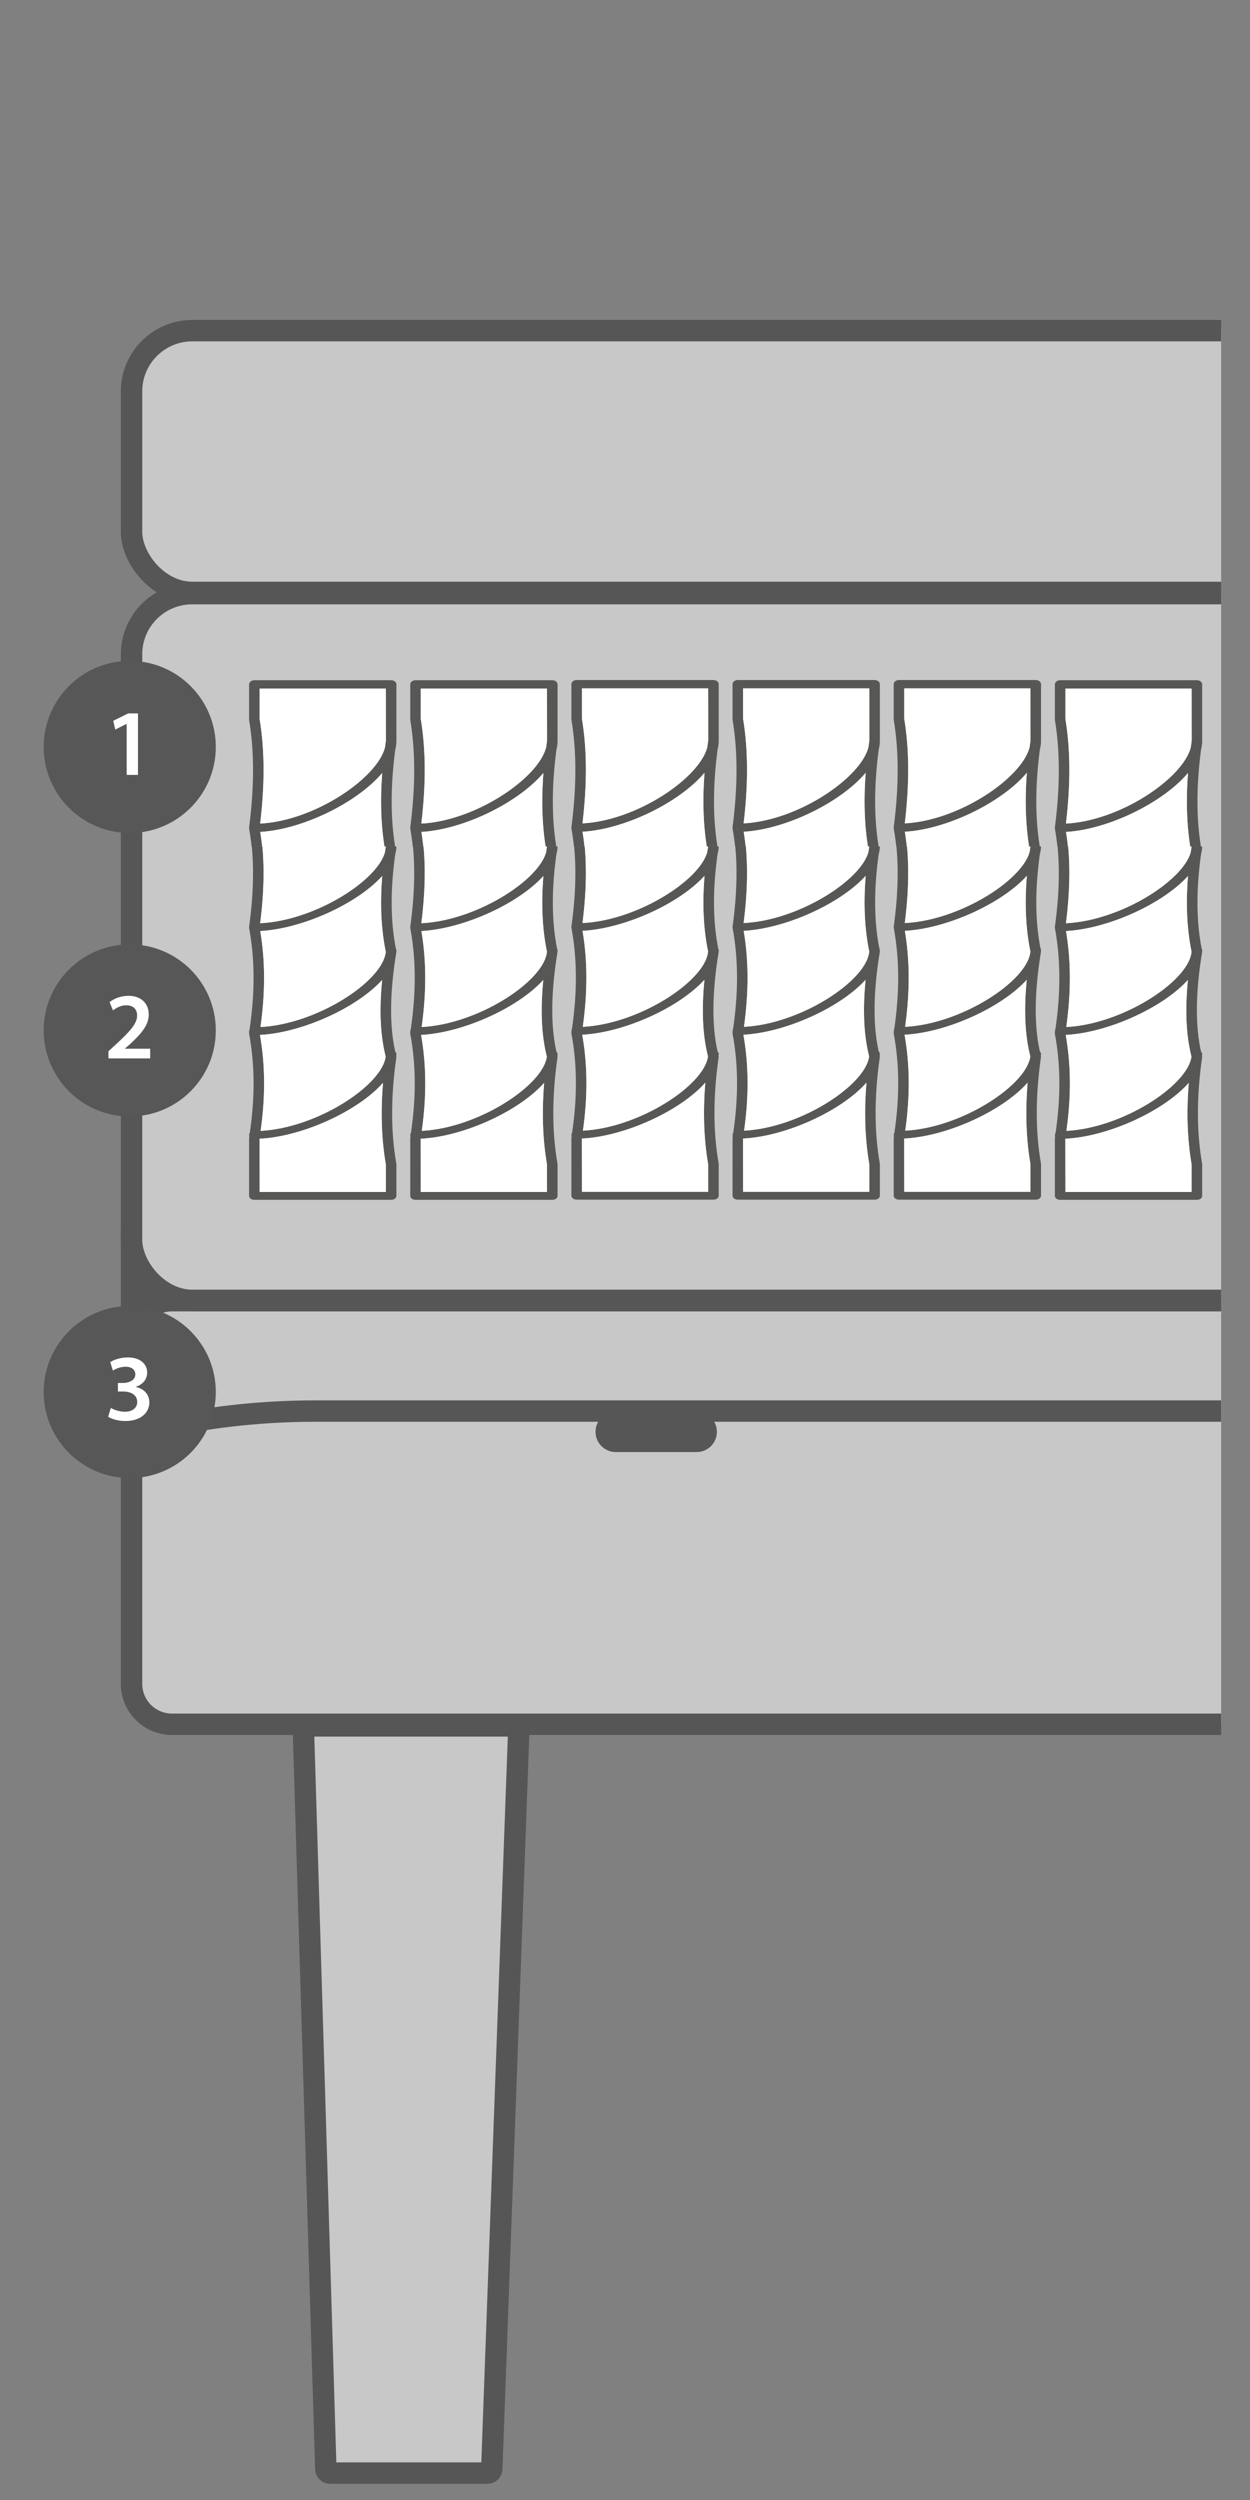 <?xml version="1.0" encoding="UTF-8"?> <svg xmlns="http://www.w3.org/2000/svg" xmlns:xlink="http://www.w3.org/1999/xlink" viewBox="0 0 700 1400"><rect x="0" y="0" width="700" height="1400" fill="#808080" stroke="none"/><defs><clipPath id="clippath"><rect x="67.67" y="-249.06" width="616.17" height="1640" fill="none"></rect></clipPath><clipPath id="clippath-1"><rect x="68.11" y="754.09" width="615.73" height="151.53" fill="none"></rect></clipPath><clipPath id="clippath-2"><rect x="67.67" y="-249.06" width="616.17" height="1640" fill="none"></rect></clipPath><clipPath id="clippath-3"><rect x="139.47" y="474.03" width="539.13" height="197.9" fill="none"></rect></clipPath><clipPath id="clippath-4"><rect x="139.47" y="380.8" width="539.13" height="93.23" fill="none"></rect></clipPath><clipPath id="clippath-5"><rect x="15.47" y="-174.38" width="668.34" height="1641.72" fill="none"></rect></clipPath><clipPath id="clippath-6"><rect x="15.47" y="-174.38" width="668.34" height="1641.72" fill="none"></rect></clipPath><clipPath id="clippath-7"><rect x="15.47" y="-250.38" width="668.34" height="1641.72" fill="none"></rect></clipPath></defs><g id="Layer_9"><rect x="67.68" y="688.89" width="29.04" height="78.16" fill="#565656"></rect><g clip-path="url(#clippath)"><path d="M96.32,728.39c-12.51,0-22.66,10.14-22.66,22.66v191.9c0,12.51,10.14,22.65,22.66,22.65h653.57c12.51,0,22.66-10.14,22.66-22.65v-191.9c0-12.51-10.14-22.66-22.66-22.66H96.32Z" fill="#c8c8c8"></path><path d="M96.32,728.39c-12.51,0-22.66,10.14-22.66,22.66v191.9c0,12.51,10.14,22.65,22.66,22.65h653.57c12.51,0,22.66-10.14,22.66-22.65v-191.9c0-12.51-10.14-22.66-22.66-22.66H96.32Z" fill="none" stroke="#565656" stroke-width="11.99"></path><rect x="73.67" y="185.18" width="657.88" height="146.58" rx="33.98" ry="33.98" fill="#c8c8c8"></rect><rect x="73.67" y="185.18" width="657.88" height="146.58" rx="33.98" ry="33.98" fill="none" stroke="#565656" stroke-width="11.99"></rect><rect x="73.66" y="332.43" width="695.34" height="395.78" rx="33.98" ry="33.98" fill="#c8c8c8"></rect><rect x="73.66" y="332.43" width="695.34" height="395.78" rx="33.98" ry="33.98" fill="none" stroke="#565656" stroke-width="11.99"></rect><path d="M172.11,966.51c-1.25,0-2.24,1.01-2.2,2.26l12.55,413.9c.04,1.25,1.09,2.26,2.33,2.26h88.25c1.25,0,2.3-1.01,2.35-2.26l15.12-413.9c.04-1.25-.94-2.26-2.18-2.26h-116.23Z" fill="#c8c8c8"></path><path d="M172.11,966.51c-1.25,0-2.24,1.01-2.2,2.26l12.55,413.9c.04,1.25,1.09,2.26,2.33,2.26h88.25c1.25,0,2.3-1.01,2.35-2.26l15.12-413.9c.04-1.25-.94-2.26-2.18-2.26h-116.23Z" fill="none" stroke="#565656" stroke-width="11.99"></path></g><g clip-path="url(#clippath-1)"><path d="M176.69,790.2c-225.2,0-407.77,182.56-407.77,407.76v222.45c0,225.2,182.56,407.77,407.77,407.77h587.15c225.2,0,407.76-182.56,407.76-407.77v-222.45c0-225.2-182.56-407.76-407.76-407.76H176.69Z" fill="none" stroke="#565656" stroke-width="11.99"></path></g><g clip-path="url(#clippath-2)"><path d="M344.82,790.51c-6.26,0-11.32,5.07-11.32,11.32s5.07,11.33,11.32,11.33h45.3c6.26,0,11.33-5.07,11.33-11.33s-5.07-11.32-11.33-11.32h-45.3Z" fill="#565656"></path></g><g clip-path="url(#clippath-3)"><path d="M221.98,473.98v-29.72c0-1.21-1.32-2.19-2.99-2.19h-76.55c-1.62,0-2.95.98-2.95,2.19v18.51c2.95,16.56,2.95,34.99,0,56.29v.53c3.25,17.48,3.33,36.15.27,56.96-.19.25-.27.56-.27.89,0,.11.08.22.08.33,0,.2-.04.36-.08.57-.03.16,0,.36,0,.53,3.25,17.43,3.33,35.61.38,55.67-.23.3-.38.64-.38,1.03,0,.19.08.4.15.59-.07.36-.11.73-.15,1.12v32.42c0,1.23,1.32,2.21,2.95,2.21h76.55c1.66,0,2.99-.98,2.99-2.21v-17.83c0-.11-.04-.19-.04-.27-3.12-17.68-3.12-37.69,0-59.43.04-.22.04-.42-.04-.64,0-.03,0-.08-.03-.11.03-.4.11-.79.11-1.18,0-.48-.27-.93-.64-1.29-3.21-14.21-3.1-32.45.37-54.3.08-.25.12-.51.12-.79.04-.22.07-.42.11-.65.04-.19.04-.39,0-.59,0-.16.04-.36.04-.53,0-.33-.11-.65-.3-.92-3.03-15.41-3.1-33.1-.34-52.82.41-1.48.64-2.94.64-4.4M216.06,667.52h-70.67l-.04-29.84c23.57-1.08,54.94-15.26,69.13-31.29-1.36,16.42-.83,31.72,1.58,45.64v15.49ZM216.02,532.85c0,.22-.04.45-.04.7-.04.11-.04.22-.07.33-2.54,16.11-38.55,39.61-70.03,41.26,2.71-19.47,2.67-37.14-.15-53.76,23.3-1.24,54.03-15.05,68.32-30.82-1.28,15.43-.64,29.61,1.96,42.28M213.99,548.79c-1.66,16.92-1.02,31.07,1.99,42.93-2.11,16.07-38.32,39.9-70.03,41.57,2.71-19.13,2.61-36.78-.38-53.73,23.27-1.19,54.08-15,68.42-30.77M215.57,477.29c-4.45,16.03-39.34,38.24-69.88,39.73,2.63-20.54,2.56-38.47-.3-54.69v-15.89h70.67l.04,27.26c-.19,1.21-.34,2.38-.53,3.59" fill="#575756"></path><path d="M216.06,652.03v15.49h-70.67l-.04-29.84c23.57-1.08,54.94-15.26,69.13-31.29-1.36,16.42-.83,31.72,1.58,45.64" fill="#fff"></path><path d="M215.98,591.72c-2.11,16.07-38.32,39.9-70.03,41.57,2.71-19.13,2.61-36.78-.38-53.73,23.27-1.19,54.08-15,68.42-30.77-1.66,16.92-1.02,31.07,1.99,42.93" fill="#fff"></path><path d="M216.02,532.85c0,.22-.04.45-.04.7-.04.11-.04.22-.07.33-2.54,16.11-38.55,39.61-70.03,41.26,2.71-19.47,2.67-37.14-.15-53.76,23.3-1.24,54.03-15.05,68.32-30.82-1.28,15.43-.64,29.61,1.96,42.28" fill="#fff"></path><path d="M216.1,473.7c-.19,1.21-.34,2.38-.53,3.59-4.45,16.03-39.34,38.24-69.88,39.73,2.63-20.54,2.56-38.47-.3-54.69v-15.89h70.67l.04,27.26Z" fill="#fff"></path><path d="M312.23,473.98v-29.72c0-1.21-1.32-2.19-2.99-2.19h-76.55c-1.62,0-2.95.98-2.95,2.19v18.51c2.95,16.56,2.95,34.99,0,56.29v.53c3.25,17.48,3.33,36.15.27,56.96-.19.25-.27.56-.27.89,0,.11.08.22.08.33,0,.2-.04.36-.08.57-.03.16,0,.36,0,.53,3.25,17.43,3.33,35.61.38,55.67-.23.3-.38.64-.38,1.03,0,.19.08.4.15.59-.07.36-.11.73-.15,1.12v32.42c0,1.23,1.32,2.21,2.95,2.21h76.55c1.66,0,2.99-.98,2.99-2.21v-17.83c0-.11-.04-.19-.04-.27-3.12-17.68-3.12-37.69,0-59.43.04-.22.04-.42-.04-.64,0-.03,0-.08-.03-.11.03-.4.11-.79.11-1.18,0-.48-.27-.93-.64-1.29-3.21-14.21-3.1-32.45.37-54.3.08-.25.12-.51.12-.79.04-.22.07-.42.11-.65.04-.19.04-.39,0-.59,0-.16.04-.36.04-.53,0-.33-.11-.65-.3-.92-3.03-15.41-3.1-33.1-.34-52.82.41-1.48.64-2.94.64-4.4M306.31,667.52h-70.67l-.04-29.84c23.57-1.08,54.94-15.26,69.13-31.29-1.36,16.42-.83,31.72,1.58,45.64v15.49ZM306.27,532.85c0,.22-.04.45-.04.7-.04.11-.04.22-.07.33-2.54,16.11-38.55,39.61-70.03,41.26,2.71-19.47,2.67-37.14-.15-53.76,23.3-1.24,54.03-15.05,68.32-30.82-1.28,15.43-.64,29.61,1.96,42.28M304.23,548.79c-1.66,16.92-1.02,31.07,1.99,42.93-2.11,16.07-38.32,39.9-70.03,41.57,2.71-19.13,2.61-36.78-.38-53.73,23.27-1.19,54.08-15,68.42-30.77M305.82,477.29c-4.45,16.03-39.34,38.24-69.88,39.73,2.63-20.54,2.56-38.47-.3-54.69v-15.89h70.67l.04,27.26c-.19,1.21-.34,2.38-.53,3.59" fill="#575756"></path><path d="M306.31,652.03v15.49h-70.67l-.04-29.84c23.57-1.08,54.94-15.26,69.13-31.29-1.36,16.42-.83,31.72,1.58,45.64" fill="#fff"></path><path d="M306.23,591.72c-2.11,16.07-38.32,39.9-70.03,41.57,2.71-19.13,2.61-36.78-.38-53.73,23.27-1.19,54.08-15,68.42-30.77-1.66,16.92-1.02,31.07,1.99,42.93" fill="#fff"></path><path d="M306.27,532.85c0,.22-.04.45-.04.7-.04.11-.04.22-.07.33-2.54,16.11-38.55,39.61-70.03,41.26,2.71-19.47,2.67-37.14-.15-53.76,23.3-1.24,54.03-15.05,68.32-30.82-1.28,15.43-.64,29.61,1.96,42.28" fill="#fff"></path><path d="M306.35,473.7c-.19,1.21-.34,2.38-.53,3.59-4.45,16.03-39.34,38.24-69.88,39.73,2.63-20.54,2.56-38.47-.3-54.69v-15.89h70.67l.04,27.26Z" fill="#fff"></path><path d="M402.48,473.88v-29.72c0-1.21-1.32-2.19-2.99-2.19h-76.55c-1.62,0-2.95.98-2.95,2.19v18.51c2.95,16.56,2.95,34.99,0,56.29v.53c3.25,17.48,3.33,36.15.27,56.96-.19.25-.27.56-.27.89,0,.11.08.22.08.33,0,.2-.04.36-.08.57-.03.16,0,.36,0,.53,3.25,17.43,3.33,35.61.38,55.67-.23.3-.38.64-.38,1.03,0,.19.08.4.15.59-.07.36-.11.73-.15,1.12v32.42c0,1.23,1.32,2.21,2.95,2.21h76.55c1.66,0,2.99-.98,2.99-2.21v-17.83c0-.11-.04-.19-.04-.27-3.12-17.68-3.12-37.69,0-59.43.04-.22.04-.42-.04-.64,0-.03,0-.08-.03-.11.03-.4.11-.79.11-1.18,0-.48-.27-.93-.64-1.29-3.21-14.21-3.1-32.45.37-54.3.08-.25.12-.51.12-.79.04-.22.07-.42.11-.65.04-.19.04-.39,0-.59,0-.16.04-.36.04-.53,0-.33-.11-.65-.3-.92-3.03-15.41-3.1-33.1-.34-52.82.41-1.48.64-2.94.64-4.4M396.56,667.42h-70.67l-.04-29.84c23.57-1.08,54.94-15.26,69.13-31.29-1.36,16.42-.83,31.72,1.58,45.64v15.49ZM396.51,532.74c0,.22-.04.45-.04.7-.04.11-.04.22-.07.33-2.54,16.11-38.55,39.61-70.03,41.26,2.71-19.47,2.67-37.14-.15-53.76,23.3-1.24,54.03-15.05,68.32-30.82-1.28,15.43-.64,29.61,1.96,42.28M394.48,548.68c-1.66,16.92-1.02,31.07,1.99,42.93-2.11,16.07-38.32,39.9-70.03,41.57,2.71-19.13,2.61-36.78-.38-53.73,23.27-1.19,54.08-15,68.42-30.77M396.06,477.18c-4.45,16.03-39.34,38.24-69.88,39.73,2.63-20.54,2.56-38.47-.3-54.69v-15.89h70.67l.04,27.26c-.19,1.21-.34,2.38-.53,3.59" fill="#575756"></path><path d="M396.56,651.92v15.49h-70.67l-.04-29.84c23.57-1.08,54.94-15.26,69.13-31.29-1.36,16.42-.83,31.72,1.58,45.64" fill="#fff"></path><path d="M396.47,591.61c-2.11,16.07-38.32,39.9-70.03,41.57,2.71-19.13,2.61-36.78-.38-53.73,23.27-1.19,54.08-15,68.42-30.77-1.66,16.92-1.02,31.07,1.99,42.93" fill="#fff"></path><path d="M396.51,532.74c0,.22-.04.45-.04.7-.04.11-.04.22-.07.33-2.54,16.11-38.55,39.61-70.03,41.26,2.71-19.47,2.67-37.14-.15-53.76,23.3-1.24,54.03-15.05,68.32-30.82-1.28,15.43-.64,29.61,1.96,42.28" fill="#fff"></path><path d="M396.6,473.59c-.19,1.21-.34,2.38-.53,3.59-4.45,16.03-39.34,38.24-69.88,39.73,2.63-20.54,2.56-38.47-.3-54.69v-15.89h70.67l.04,27.26Z" fill="#fff"></path><path d="M492.72,473.88v-29.72c0-1.21-1.32-2.19-2.99-2.19h-76.55c-1.62,0-2.95.98-2.95,2.19v18.51c2.95,16.56,2.95,34.99,0,56.29v.53c3.25,17.48,3.33,36.15.27,56.96-.19.25-.27.56-.27.89,0,.11.08.22.08.33,0,.2-.04.36-.08.57-.03.16,0,.36,0,.53,3.25,17.43,3.33,35.61.38,55.67-.23.3-.38.64-.38,1.03,0,.19.08.4.15.59-.07.36-.11.73-.15,1.12v32.42c0,1.23,1.32,2.21,2.95,2.21h76.55c1.66,0,2.99-.98,2.99-2.21v-17.83c0-.11-.04-.19-.04-.27-3.12-17.68-3.12-37.69,0-59.43.04-.22.04-.42-.04-.64,0-.03,0-.08-.03-.11.03-.4.11-.79.11-1.18,0-.48-.27-.93-.64-1.29-3.21-14.21-3.1-32.45.37-54.3.08-.25.12-.51.12-.79.04-.22.07-.42.11-.65.04-.19.04-.39,0-.59,0-.16.04-.36.04-.53,0-.33-.11-.65-.3-.92-3.03-15.41-3.1-33.1-.34-52.82.41-1.48.64-2.94.64-4.4M486.8,667.42h-70.67l-.04-29.84c23.57-1.08,54.94-15.26,69.13-31.29-1.36,16.42-.83,31.72,1.58,45.64v15.49ZM486.76,532.74c0,.22-.04.45-.04.7-.04.11-.04.22-.07.33-2.54,16.11-38.55,39.61-70.03,41.26,2.71-19.47,2.67-37.14-.15-53.76,23.3-1.24,54.03-15.05,68.32-30.82-1.28,15.43-.64,29.61,1.96,42.28M484.73,548.68c-1.66,16.92-1.02,31.07,1.99,42.93-2.11,16.07-38.32,39.9-70.03,41.57,2.71-19.13,2.61-36.78-.38-53.73,23.27-1.19,54.08-15,68.42-30.77M486.31,477.18c-4.45,16.03-39.34,38.24-69.88,39.73,2.63-20.54,2.56-38.47-.3-54.69v-15.89h70.67l.04,27.26c-.19,1.21-.34,2.38-.53,3.59" fill="#575756"></path><path d="M486.8,651.92v15.49h-70.67l-.04-29.84c23.57-1.08,54.94-15.26,69.13-31.29-1.36,16.42-.83,31.72,1.58,45.64" fill="#fff"></path><path d="M486.72,591.61c-2.11,16.07-38.32,39.9-70.03,41.57,2.71-19.13,2.61-36.78-.38-53.73,23.27-1.19,54.08-15,68.42-30.77-1.66,16.92-1.02,31.07,1.99,42.93" fill="#fff"></path><path d="M486.76,532.74c0,.22-.04.45-.04.7-.04.11-.04.22-.07.33-2.54,16.11-38.55,39.61-70.03,41.26,2.71-19.47,2.67-37.14-.15-53.76,23.3-1.24,54.03-15.05,68.32-30.82-1.28,15.43-.64,29.61,1.96,42.28" fill="#fff"></path><path d="M486.84,473.59c-.19,1.21-.34,2.38-.53,3.59-4.45,16.03-39.34,38.24-69.88,39.73,2.63-20.54,2.56-38.47-.3-54.69v-15.89h70.67l.04,27.26Z" fill="#fff"></path><path d="M582.97,473.88v-29.72c0-1.21-1.32-2.19-2.99-2.19h-76.55c-1.62,0-2.95.98-2.95,2.19v18.51c2.95,16.56,2.95,34.99,0,56.29v.53c3.25,17.48,3.33,36.15.27,56.96-.19.25-.27.56-.27.89,0,.11.08.22.08.33,0,.2-.04.36-.08.57-.03.16,0,.36,0,.53,3.25,17.43,3.33,35.61.38,55.67-.23.3-.38.64-.38,1.03,0,.19.08.4.15.59-.07.36-.11.73-.15,1.12v32.42c0,1.23,1.32,2.21,2.95,2.21h76.55c1.66,0,2.99-.98,2.99-2.21v-17.83c0-.11-.04-.19-.04-.27-3.12-17.68-3.12-37.69,0-59.43.04-.22.04-.42-.04-.64,0-.03,0-.08-.03-.11.03-.4.11-.79.11-1.18,0-.48-.27-.93-.64-1.29-3.21-14.21-3.1-32.45.37-54.3.08-.25.12-.51.12-.79.04-.22.07-.42.11-.65.04-.19.04-.39,0-.59,0-.16.04-.36.04-.53,0-.33-.11-.65-.3-.92-3.03-15.41-3.1-33.1-.34-52.82.41-1.48.64-2.94.64-4.4M577.05,667.42h-70.67l-.04-29.84c23.57-1.08,54.94-15.26,69.13-31.29-1.36,16.42-.83,31.72,1.58,45.64v15.49ZM577.01,532.74c0,.22-.04.45-.04.7-.04.11-.04.22-.07.33-2.54,16.11-38.55,39.61-70.03,41.26,2.71-19.47,2.67-37.14-.15-53.76,23.3-1.24,54.03-15.05,68.32-30.82-1.28,15.43-.64,29.61,1.96,42.28M574.98,548.68c-1.66,16.92-1.02,31.07,1.99,42.93-2.11,16.07-38.32,39.9-70.03,41.57,2.71-19.13,2.61-36.78-.38-53.73,23.27-1.19,54.08-15,68.42-30.77M576.56,477.18c-4.45,16.03-39.34,38.24-69.88,39.73,2.63-20.54,2.56-38.47-.3-54.69v-15.89h70.67l.04,27.26c-.19,1.21-.34,2.38-.53,3.59" fill="#575756"></path><path d="M577.05,651.92v15.49h-70.67l-.04-29.84c23.57-1.08,54.94-15.26,69.13-31.29-1.36,16.42-.83,31.72,1.58,45.64" fill="#fff"></path><path d="M576.97,591.61c-2.11,16.07-38.32,39.9-70.03,41.57,2.71-19.13,2.61-36.78-.38-53.73,23.27-1.19,54.08-15,68.42-30.77-1.66,16.92-1.02,31.07,1.99,42.93" fill="#fff"></path><path d="M577.01,532.74c0,.22-.04.45-.04.7-.04.11-.04.22-.07.33-2.54,16.11-38.55,39.61-70.03,41.26,2.71-19.47,2.67-37.14-.15-53.76,23.3-1.24,54.03-15.05,68.32-30.82-1.28,15.43-.64,29.61,1.96,42.28" fill="#fff"></path><path d="M577.09,473.59c-.19,1.21-.34,2.38-.53,3.59-4.45,16.03-39.34,38.24-69.88,39.73,2.63-20.54,2.56-38.47-.3-54.69v-15.89h70.67l.04,27.26Z" fill="#fff"></path><path d="M673.22,473.98v-29.72c0-1.21-1.32-2.19-2.99-2.19h-76.55c-1.62,0-2.95.98-2.95,2.19v18.51c2.95,16.56,2.95,34.99,0,56.29v.53c3.25,17.48,3.33,36.15.27,56.96-.19.25-.27.56-.27.89,0,.11.08.22.08.33,0,.2-.04.36-.08.57-.03.16,0,.36,0,.53,3.25,17.43,3.33,35.61.38,55.67-.23.3-.38.64-.38,1.03,0,.19.08.4.15.59-.07.36-.11.73-.15,1.12v32.42c0,1.23,1.32,2.21,2.95,2.21h76.55c1.66,0,2.99-.98,2.99-2.21v-17.83c0-.11-.04-.19-.04-.27-3.12-17.68-3.12-37.69,0-59.43.04-.22.04-.42-.04-.64,0-.03,0-.08-.03-.11.03-.4.11-.79.11-1.18,0-.48-.27-.93-.64-1.29-3.21-14.21-3.1-32.45.37-54.3.08-.25.12-.51.12-.79.04-.22.07-.42.11-.65.04-.19.04-.39,0-.59,0-.16.04-.36.04-.53,0-.33-.11-.65-.3-.92-3.03-15.41-3.1-33.1-.34-52.82.41-1.48.64-2.94.64-4.4M667.3,667.52h-70.67l-.04-29.84c23.57-1.08,54.94-15.26,69.13-31.29-1.36,16.42-.83,31.72,1.58,45.64v15.49ZM667.26,532.85c0,.22-.04.45-.04.7-.04.11-.04.22-.07.33-2.54,16.11-38.55,39.61-70.03,41.26,2.71-19.47,2.67-37.14-.15-53.76,23.3-1.24,54.03-15.05,68.32-30.82-1.28,15.43-.64,29.61,1.96,42.28M665.22,548.79c-1.66,16.92-1.02,31.07,1.99,42.93-2.11,16.07-38.32,39.9-70.03,41.57,2.71-19.13,2.61-36.78-.38-53.73,23.27-1.19,54.08-15,68.42-30.77M666.81,477.29c-4.45,16.03-39.34,38.24-69.88,39.73,2.63-20.54,2.56-38.47-.3-54.69v-15.89h70.67l.04,27.26c-.19,1.21-.34,2.38-.53,3.59" fill="#575756"></path><path d="M667.3,652.03v15.49h-70.67l-.04-29.84c23.57-1.08,54.94-15.26,69.13-31.29-1.36,16.42-.83,31.72,1.58,45.64" fill="#fff"></path><path d="M667.22,591.72c-2.11,16.07-38.32,39.9-70.03,41.57,2.71-19.13,2.61-36.78-.38-53.73,23.27-1.19,54.08-15,68.42-30.77-1.66,16.92-1.02,31.07,1.99,42.93" fill="#fff"></path><path d="M667.26,532.85c0,.22-.04.45-.04.7-.04.11-.04.22-.07.33-2.54,16.11-38.55,39.61-70.03,41.26,2.71-19.47,2.67-37.14-.15-53.76,23.3-1.24,54.03-15.05,68.32-30.82-1.28,15.43-.64,29.61,1.96,42.28" fill="#fff"></path><path d="M667.34,473.7c-.19,1.21-.34,2.38-.53,3.59-4.45,16.03-39.34,38.24-69.88,39.73,2.63-20.54,2.56-38.47-.3-54.69v-15.89h70.67l.04,27.26Z" fill="#fff"></path><path d="M763.46,473.88v-29.72c0-1.21-1.32-2.19-2.99-2.19h-76.55c-1.62,0-2.95.98-2.95,2.19v18.51c2.95,16.56,2.95,34.99,0,56.29v.53c3.25,17.48,3.33,36.15.27,56.96-.19.25-.27.56-.27.89,0,.11.08.22.08.33,0,.2-.04.36-.08.57-.03.16,0,.36,0,.53,3.25,17.43,3.33,35.61.38,55.67-.23.3-.38.64-.38,1.03,0,.19.08.4.15.59-.07.36-.11.73-.15,1.12v32.42c0,1.23,1.32,2.21,2.95,2.21h76.55c1.66,0,2.99-.98,2.99-2.21v-17.83c0-.11-.04-.19-.04-.27-3.12-17.68-3.12-37.69,0-59.43.04-.22.04-.42-.04-.64,0-.03,0-.08-.03-.11.03-.4.11-.79.11-1.18,0-.48-.27-.93-.64-1.29-3.2-14.21-3.1-32.45.37-54.3.08-.25.12-.51.12-.79.04-.22.07-.42.11-.65.04-.19.04-.39,0-.59,0-.16.04-.36.04-.53,0-.33-.11-.65-.3-.92-3.03-15.41-3.1-33.1-.34-52.82.41-1.48.64-2.94.64-4.4M757.54,667.42h-70.67l-.04-29.84c23.57-1.08,54.94-15.26,69.13-31.29-1.36,16.42-.83,31.72,1.58,45.64v15.49ZM757.5,532.74c0,.22-.04.45-.04.7-.04.11-.04.22-.07.33-2.54,16.11-38.55,39.61-70.03,41.26,2.71-19.47,2.67-37.14-.15-53.76,23.3-1.24,54.03-15.05,68.32-30.82-1.28,15.43-.64,29.61,1.96,42.28M755.47,548.68c-1.67,16.92-1.02,31.07,1.99,42.93-2.12,16.07-38.32,39.9-70.03,41.57,2.71-19.13,2.61-36.78-.38-53.73,23.27-1.19,54.08-15,68.42-30.77M757.05,477.18c-4.45,16.03-39.34,38.24-69.88,39.73,2.63-20.54,2.56-38.47-.3-54.69v-15.89h70.67l.04,27.26c-.19,1.21-.34,2.38-.53,3.59" fill="#575756"></path><path d="M757.55,651.92v15.49h-70.67l-.04-29.84c23.57-1.08,54.94-15.26,69.13-31.29-1.36,16.42-.83,31.72,1.58,45.64" fill="#fff"></path><path d="M757.46,591.61c-2.12,16.07-38.32,39.9-70.03,41.57,2.71-19.13,2.61-36.78-.38-53.73,23.27-1.19,54.08-15,68.42-30.77-1.67,16.92-1.02,31.07,1.99,42.93" fill="#fff"></path><path d="M757.5,532.74c0,.22-.04.45-.04.7-.04.11-.04.22-.07.33-2.54,16.11-38.55,39.61-70.03,41.26,2.71-19.47,2.67-37.14-.15-53.76,23.3-1.24,54.03-15.05,68.32-30.82-1.28,15.43-.64,29.61,1.96,42.28" fill="#fff"></path><path d="M757.59,473.59c-.19,1.21-.34,2.38-.53,3.59-4.45,16.03-39.34,38.24-69.88,39.73,2.63-20.54,2.56-38.47-.3-54.69v-15.89h70.67l.04,27.26Z" fill="#fff"></path></g><g clip-path="url(#clippath-4)"><path d="M221.98,415.1v-31.84c0-1.29-1.32-2.34-2.99-2.34h-76.55c-1.62,0-2.95,1.05-2.95,2.34v19.83c2.95,17.74,2.95,37.49,0,60.3v.56c3.25,18.73,3.33,38.72.27,61.02-.19.27-.27.6-.27.96,0,.12.08.24.08.36,0,.22-.04.39-.08.61-.03.17,0,.39,0,.56,3.25,18.67,3.33,38.15.38,59.64-.23.33-.38.68-.38,1.11,0,.21.08.42.15.63-.07.39-.11.78-.15,1.2v34.73c0,1.31,1.32,2.37,2.95,2.37h76.55c1.66,0,2.99-1.05,2.99-2.37v-19.1c0-.12-.04-.21-.04-.29-3.12-18.94-3.12-40.37,0-63.67.04-.24.04-.45-.04-.68,0-.03,0-.09-.03-.12.03-.42.11-.85.11-1.26,0-.51-.27-1-.64-1.38-3.21-15.22-3.1-34.76.37-58.17.08-.27.12-.54.12-.85.04-.24.07-.45.11-.69.04-.21.04-.41,0-.63,0-.17.04-.39.04-.56,0-.36-.11-.69-.3-.99-3.03-16.51-3.1-35.46-.34-56.58.41-1.58.64-3.15.64-4.71M216.06,622.44h-70.67l-.04-31.97c23.57-1.16,54.94-16.35,69.13-33.52-1.36,17.59-.83,33.98,1.58,48.89v16.6ZM216.02,478.16c0,.24-.04.48-.04.75-.04.12-.04.24-.07.36-2.54,17.26-38.55,42.44-70.03,44.2,2.71-20.85,2.67-39.79-.15-57.59,23.3-1.32,54.03-16.12,68.32-33.01-1.28,16.53-.64,31.72,1.96,45.29M213.99,495.24c-1.66,18.13-1.02,33.28,1.99,45.99-2.11,17.22-38.32,42.74-70.03,44.53,2.71-20.49,2.61-39.41-.38-57.56,23.27-1.27,54.08-16.07,68.42-32.96M215.57,418.64c-4.45,17.17-39.34,40.97-69.88,42.57,2.63-22,2.56-41.21-.3-58.59v-17.02h70.67l.04,29.2c-.19,1.29-.34,2.55-.53,3.84" fill="#575756"></path><path d="M216.06,605.84v16.6h-70.67l-.04-31.97c23.57-1.16,54.94-16.35,69.13-33.52-1.36,17.59-.83,33.98,1.58,48.89" fill="#fff"></path><path d="M215.98,541.22c-2.11,17.22-38.32,42.74-70.03,44.53,2.71-20.5,2.61-39.41-.38-57.56,23.27-1.27,54.08-16.07,68.42-32.96-1.66,18.13-1.02,33.28,1.99,45.99" fill="#fff"></path><path d="M216.02,478.16c0,.24-.04.48-.04.75-.04.12-.04.24-.07.36-2.54,17.26-38.55,42.44-70.03,44.2,2.71-20.85,2.67-39.79-.15-57.59,23.3-1.32,54.03-16.12,68.32-33.01-1.28,16.53-.64,31.72,1.96,45.29" fill="#fff"></path><path d="M216.1,414.8c-.19,1.29-.34,2.55-.53,3.84-4.45,17.17-39.34,40.97-69.88,42.57,2.63-22,2.56-41.21-.3-58.59v-17.02h70.67l.04,29.2Z" fill="#fff"></path><path d="M312.23,415.1v-31.84c0-1.29-1.32-2.34-2.99-2.34h-76.55c-1.62,0-2.95,1.05-2.95,2.34v19.83c2.95,17.74,2.95,37.49,0,60.3v.56c3.25,18.73,3.33,38.72.27,61.02-.19.27-.27.6-.27.96,0,.12.08.24.08.36,0,.22-.04.39-.08.61-.03.17,0,.39,0,.56,3.25,18.67,3.33,38.15.38,59.64-.23.33-.38.68-.38,1.11,0,.21.08.42.15.63-.07.39-.11.78-.15,1.2v34.73c0,1.31,1.32,2.37,2.95,2.37h76.55c1.66,0,2.99-1.05,2.99-2.37v-19.1c0-.12-.04-.21-.04-.29-3.12-18.94-3.12-40.37,0-63.67.04-.24.04-.45-.04-.68,0-.03,0-.09-.03-.12.03-.42.11-.85.11-1.26,0-.51-.27-1-.64-1.38-3.21-15.22-3.1-34.76.37-58.17.08-.27.12-.54.12-.85.04-.24.07-.45.11-.69.04-.21.04-.41,0-.63,0-.17.04-.39.04-.56,0-.36-.11-.69-.3-.99-3.03-16.51-3.1-35.46-.34-56.58.41-1.58.64-3.15.64-4.71M306.31,622.44h-70.67l-.04-31.97c23.57-1.16,54.94-16.35,69.13-33.52-1.36,17.59-.83,33.98,1.58,48.89v16.6ZM306.27,478.16c0,.24-.04.48-.04.75-.04.12-.04.24-.07.36-2.54,17.26-38.55,42.44-70.03,44.2,2.71-20.85,2.67-39.79-.15-57.59,23.3-1.32,54.03-16.12,68.32-33.01-1.28,16.53-.64,31.72,1.96,45.29M304.23,495.24c-1.66,18.13-1.02,33.28,1.99,45.99-2.11,17.22-38.32,42.74-70.03,44.53,2.71-20.49,2.61-39.41-.38-57.56,23.27-1.27,54.08-16.07,68.42-32.96M305.82,418.64c-4.45,17.17-39.34,40.97-69.88,42.57,2.63-22,2.56-41.21-.3-58.59v-17.02h70.67l.04,29.2c-.19,1.29-.34,2.55-.53,3.84" fill="#575756"></path><path d="M306.31,605.84v16.6h-70.67l-.04-31.97c23.57-1.16,54.94-16.35,69.13-33.52-1.36,17.59-.83,33.98,1.58,48.89" fill="#fff"></path><path d="M306.23,541.22c-2.11,17.22-38.32,42.74-70.03,44.53,2.71-20.5,2.61-39.41-.38-57.56,23.27-1.27,54.08-16.07,68.42-32.96-1.66,18.13-1.02,33.28,1.99,45.99" fill="#fff"></path><path d="M306.27,478.16c0,.24-.04.48-.04.75-.04.12-.04.24-.07.36-2.54,17.26-38.55,42.44-70.03,44.2,2.71-20.85,2.67-39.79-.15-57.59,23.3-1.32,54.03-16.12,68.32-33.01-1.28,16.53-.64,31.72,1.96,45.29" fill="#fff"></path><path d="M306.35,414.8c-.19,1.29-.34,2.55-.53,3.84-4.45,17.17-39.34,40.97-69.88,42.57,2.63-22,2.56-41.21-.3-58.59v-17.02h70.67l.04,29.2Z" fill="#fff"></path><path d="M402.48,414.99v-31.84c0-1.29-1.32-2.34-2.99-2.34h-76.55c-1.62,0-2.95,1.05-2.95,2.34v19.83c2.95,17.74,2.95,37.49,0,60.3v.56c3.25,18.73,3.33,38.72.27,61.02-.19.27-.27.6-.27.96,0,.12.08.24.08.36,0,.22-.04.39-.08.61-.03.17,0,.39,0,.56,3.25,18.67,3.33,38.15.38,59.64-.23.33-.38.68-.38,1.11,0,.21.08.42.15.63-.07.39-.11.78-.15,1.2v34.73c0,1.31,1.32,2.37,2.95,2.37h76.55c1.66,0,2.99-1.05,2.99-2.37v-19.1c0-.12-.04-.21-.04-.29-3.12-18.94-3.12-40.37,0-63.67.04-.24.04-.45-.04-.68,0-.03,0-.09-.03-.12.03-.42.11-.85.11-1.26,0-.51-.27-1-.64-1.38-3.21-15.22-3.1-34.76.37-58.17.08-.27.12-.54.12-.85.04-.24.07-.45.11-.69.04-.21.04-.41,0-.63,0-.17.04-.39.04-.56,0-.36-.11-.69-.3-.99-3.03-16.51-3.1-35.46-.34-56.58.41-1.58.64-3.15.64-4.71M396.56,622.32h-70.67l-.04-31.97c23.57-1.16,54.94-16.35,69.13-33.52-1.36,17.59-.83,33.98,1.58,48.89v16.6ZM396.51,478.05c0,.24-.04.48-.04.75-.04.12-.04.24-.07.36-2.54,17.26-38.55,42.44-70.03,44.2,2.71-20.85,2.67-39.79-.15-57.59,23.3-1.32,54.03-16.12,68.32-33.01-1.28,16.53-.64,31.72,1.96,45.29M394.48,495.12c-1.66,18.13-1.02,33.28,1.99,45.99-2.11,17.22-38.32,42.74-70.03,44.53,2.71-20.49,2.61-39.41-.38-57.56,23.27-1.27,54.08-16.07,68.42-32.96M396.06,418.53c-4.45,17.17-39.34,40.97-69.88,42.57,2.63-22,2.56-41.21-.3-58.59v-17.02h70.67l.04,29.2c-.19,1.29-.34,2.55-.53,3.84" fill="#575756"></path><path d="M396.56,605.72v16.6h-70.67l-.04-31.97c23.57-1.16,54.94-16.35,69.13-33.52-1.36,17.59-.83,33.98,1.58,48.89" fill="#fff"></path><path d="M396.47,541.11c-2.11,17.22-38.32,42.74-70.03,44.53,2.71-20.5,2.61-39.41-.38-57.56,23.27-1.27,54.08-16.07,68.42-32.96-1.66,18.13-1.02,33.28,1.99,45.99" fill="#fff"></path><path d="M396.51,478.05c0,.24-.04.48-.04.75-.04.12-.04.24-.07.36-2.54,17.26-38.55,42.44-70.03,44.2,2.71-20.85,2.67-39.79-.15-57.59,23.3-1.32,54.03-16.12,68.32-33.01-1.28,16.53-.64,31.72,1.96,45.29" fill="#fff"></path><path d="M396.6,414.68c-.19,1.29-.34,2.55-.53,3.84-4.45,17.17-39.34,40.97-69.88,42.57,2.63-22,2.56-41.21-.3-58.59v-17.02h70.67l.04,29.2Z" fill="#fff"></path><path d="M492.72,414.99v-31.84c0-1.29-1.32-2.34-2.99-2.34h-76.55c-1.62,0-2.95,1.05-2.95,2.34v19.83c2.95,17.74,2.95,37.49,0,60.3v.56c3.25,18.73,3.33,38.72.27,61.02-.19.27-.27.6-.27.96,0,.12.08.24.08.36,0,.22-.04.39-.08.61-.03.17,0,.39,0,.56,3.25,18.67,3.33,38.15.38,59.64-.23.33-.38.68-.38,1.11,0,.21.08.42.15.63-.07.39-.11.78-.15,1.2v34.73c0,1.31,1.32,2.37,2.95,2.37h76.55c1.66,0,2.99-1.05,2.99-2.37v-19.1c0-.12-.04-.21-.04-.29-3.12-18.94-3.12-40.37,0-63.67.04-.24.04-.45-.04-.68,0-.03,0-.09-.03-.12.03-.42.11-.85.11-1.26,0-.51-.27-1-.64-1.38-3.21-15.22-3.1-34.76.37-58.17.08-.27.12-.54.12-.85.04-.24.07-.45.11-.69.04-.21.04-.41,0-.63,0-.17.04-.39.04-.56,0-.36-.11-.69-.3-.99-3.03-16.51-3.1-35.46-.34-56.58.41-1.58.64-3.15.64-4.71M486.8,622.32h-70.67l-.04-31.97c23.57-1.16,54.94-16.35,69.13-33.52-1.36,17.59-.83,33.98,1.58,48.89v16.6ZM486.76,478.05c0,.24-.04.48-.04.75-.04.12-.04.24-.07.36-2.54,17.26-38.55,42.44-70.03,44.2,2.71-20.85,2.67-39.79-.15-57.59,23.3-1.32,54.03-16.12,68.32-33.01-1.28,16.53-.64,31.72,1.96,45.29M484.73,495.12c-1.66,18.13-1.02,33.28,1.99,45.99-2.11,17.22-38.32,42.74-70.03,44.53,2.71-20.49,2.61-39.41-.38-57.56,23.27-1.27,54.08-16.07,68.42-32.96M486.31,418.53c-4.45,17.17-39.34,40.97-69.88,42.57,2.63-22,2.56-41.21-.3-58.59v-17.02h70.67l.04,29.2c-.19,1.29-.34,2.55-.53,3.84" fill="#575756"></path><path d="M486.8,605.72v16.6h-70.67l-.04-31.97c23.57-1.16,54.94-16.35,69.13-33.52-1.36,17.59-.83,33.98,1.58,48.89" fill="#fff"></path><path d="M486.72,541.11c-2.11,17.22-38.32,42.74-70.03,44.53,2.71-20.5,2.61-39.41-.38-57.56,23.27-1.27,54.08-16.07,68.42-32.96-1.66,18.13-1.02,33.28,1.99,45.99" fill="#fff"></path><path d="M486.76,478.05c0,.24-.04.48-.04.75-.04.12-.04.24-.07.36-2.54,17.26-38.55,42.44-70.03,44.2,2.71-20.85,2.67-39.79-.15-57.59,23.3-1.32,54.03-16.12,68.32-33.01-1.28,16.53-.64,31.72,1.96,45.29" fill="#fff"></path><path d="M486.84,414.68c-.19,1.29-.34,2.55-.53,3.84-4.45,17.17-39.34,40.97-69.88,42.57,2.63-22,2.56-41.21-.3-58.59v-17.02h70.67l.04,29.2Z" fill="#fff"></path><path d="M582.97,414.99v-31.84c0-1.29-1.32-2.34-2.99-2.34h-76.55c-1.62,0-2.95,1.05-2.95,2.34v19.83c2.95,17.74,2.95,37.49,0,60.3v.56c3.25,18.73,3.33,38.72.27,61.02-.19.27-.27.6-.27.96,0,.12.08.24.08.36,0,.22-.04.39-.08.61-.03.17,0,.39,0,.56,3.25,18.67,3.33,38.15.38,59.64-.23.33-.38.68-.38,1.11,0,.21.08.42.15.63-.07.39-.11.78-.15,1.2v34.73c0,1.31,1.32,2.37,2.95,2.37h76.55c1.66,0,2.99-1.05,2.99-2.37v-19.1c0-.12-.04-.21-.04-.29-3.12-18.94-3.12-40.37,0-63.67.04-.24.04-.45-.04-.68,0-.03,0-.09-.03-.12.03-.42.11-.85.11-1.26,0-.51-.27-1-.64-1.38-3.21-15.22-3.1-34.76.37-58.17.08-.27.12-.54.12-.85.04-.24.07-.45.11-.69.04-.21.04-.41,0-.63,0-.17.04-.39.04-.56,0-.36-.11-.69-.3-.99-3.03-16.51-3.1-35.46-.34-56.58.41-1.58.64-3.15.64-4.71M577.05,622.32h-70.67l-.04-31.97c23.57-1.16,54.94-16.35,69.13-33.52-1.36,17.59-.83,33.98,1.58,48.89v16.6ZM577.01,478.05c0,.24-.04.48-.04.75-.04.12-.04.24-.07.36-2.54,17.26-38.55,42.44-70.03,44.2,2.71-20.85,2.67-39.79-.15-57.59,23.3-1.32,54.03-16.12,68.32-33.01-1.28,16.53-.64,31.72,1.96,45.29M574.98,495.12c-1.66,18.13-1.02,33.28,1.99,45.99-2.11,17.22-38.32,42.74-70.03,44.53,2.71-20.49,2.61-39.41-.38-57.56,23.27-1.27,54.08-16.07,68.42-32.96M576.56,418.53c-4.45,17.17-39.34,40.97-69.88,42.57,2.63-22,2.56-41.21-.3-58.59v-17.02h70.67l.04,29.2c-.19,1.29-.34,2.55-.53,3.84" fill="#575756"></path><path d="M577.05,605.72v16.6h-70.67l-.04-31.97c23.57-1.16,54.94-16.35,69.13-33.52-1.36,17.59-.83,33.98,1.58,48.89" fill="#fff"></path><path d="M576.97,541.11c-2.11,17.22-38.32,42.74-70.03,44.53,2.71-20.5,2.61-39.41-.38-57.56,23.27-1.27,54.08-16.07,68.42-32.96-1.66,18.13-1.02,33.28,1.99,45.99" fill="#fff"></path><path d="M577.01,478.05c0,.24-.04.48-.04.75-.04.12-.04.24-.07.36-2.54,17.26-38.55,42.44-70.03,44.2,2.71-20.85,2.67-39.79-.15-57.59,23.3-1.32,54.03-16.12,68.32-33.01-1.28,16.53-.64,31.72,1.96,45.29" fill="#fff"></path><path d="M577.09,414.68c-.19,1.29-.34,2.55-.53,3.84-4.45,17.17-39.34,40.97-69.88,42.57,2.63-22,2.56-41.21-.3-58.59v-17.02h70.67l.04,29.2Z" fill="#fff"></path><path d="M673.22,415.1v-31.84c0-1.29-1.32-2.34-2.99-2.34h-76.55c-1.62,0-2.95,1.05-2.95,2.34v19.83c2.95,17.74,2.95,37.49,0,60.3v.56c3.25,18.73,3.33,38.72.27,61.02-.19.27-.27.6-.27.96,0,.12.08.24.08.36,0,.22-.04.39-.08.61-.03.17,0,.39,0,.56,3.25,18.67,3.33,38.15.38,59.64-.23.33-.38.68-.38,1.11,0,.21.08.42.15.63-.07.39-.11.78-.15,1.2v34.73c0,1.31,1.32,2.37,2.95,2.37h76.55c1.66,0,2.99-1.05,2.99-2.37v-19.1c0-.12-.04-.21-.04-.29-3.12-18.94-3.12-40.37,0-63.67.04-.24.04-.45-.04-.68,0-.03,0-.09-.03-.12.03-.42.11-.85.11-1.26,0-.51-.27-1-.64-1.38-3.21-15.22-3.1-34.76.37-58.17.08-.27.12-.54.12-.85.04-.24.07-.45.11-.69.04-.21.04-.41,0-.63,0-.17.04-.39.04-.56,0-.36-.11-.69-.3-.99-3.03-16.51-3.1-35.46-.34-56.58.41-1.58.64-3.15.64-4.71M667.3,622.44h-70.67l-.04-31.97c23.57-1.16,54.94-16.35,69.13-33.52-1.36,17.59-.83,33.98,1.58,48.89v16.6ZM667.26,478.16c0,.24-.04.48-.04.75-.04.12-.04.24-.07.36-2.54,17.26-38.55,42.44-70.03,44.2,2.71-20.85,2.67-39.79-.15-57.59,23.3-1.32,54.03-16.12,68.32-33.01-1.28,16.53-.64,31.72,1.96,45.29M665.22,495.24c-1.66,18.13-1.02,33.28,1.99,45.99-2.11,17.22-38.32,42.74-70.03,44.53,2.71-20.49,2.61-39.41-.38-57.56,23.27-1.27,54.08-16.07,68.42-32.96M666.81,418.64c-4.45,17.17-39.34,40.97-69.88,42.57,2.63-22,2.56-41.21-.3-58.59v-17.02h70.67l.04,29.2c-.19,1.29-.34,2.55-.53,3.84" fill="#575756"></path><path d="M667.3,605.84v16.6h-70.67l-.04-31.97c23.57-1.16,54.94-16.35,69.13-33.52-1.36,17.59-.83,33.98,1.58,48.89" fill="#fff"></path><path d="M667.22,541.22c-2.11,17.22-38.32,42.74-70.03,44.53,2.71-20.5,2.61-39.41-.38-57.56,23.27-1.27,54.08-16.07,68.42-32.96-1.66,18.13-1.02,33.28,1.99,45.99" fill="#fff"></path><path d="M667.26,478.16c0,.24-.04.48-.04.75-.04.12-.04.24-.07.36-2.54,17.26-38.55,42.44-70.03,44.2,2.71-20.85,2.67-39.79-.15-57.59,23.3-1.32,54.03-16.12,68.32-33.01-1.28,16.53-.64,31.72,1.96,45.29" fill="#fff"></path><path d="M667.34,414.8c-.19,1.29-.34,2.55-.53,3.84-4.45,17.17-39.34,40.97-69.88,42.57,2.63-22,2.56-41.21-.3-58.59v-17.02h70.67l.04,29.2Z" fill="#fff"></path><path d="M763.46,414.99v-31.84c0-1.29-1.32-2.34-2.99-2.34h-76.55c-1.62,0-2.95,1.05-2.95,2.34v19.83c2.95,17.74,2.95,37.49,0,60.3v.56c3.25,18.73,3.33,38.72.27,61.02-.19.27-.27.6-.27.96,0,.12.08.24.08.36,0,.22-.04.39-.08.61-.03.17,0,.39,0,.56,3.25,18.67,3.33,38.15.38,59.64-.23.33-.38.68-.38,1.11,0,.21.08.42.15.63-.07.39-.11.78-.15,1.2v34.73c0,1.31,1.32,2.37,2.95,2.37h76.55c1.66,0,2.99-1.05,2.99-2.37v-19.1c0-.12-.04-.21-.04-.29-3.12-18.94-3.12-40.37,0-63.67.04-.24.04-.45-.04-.68,0-.03,0-.09-.03-.12.03-.42.11-.85.11-1.26,0-.51-.27-1-.64-1.38-3.2-15.22-3.1-34.76.37-58.17.08-.27.12-.54.12-.85.04-.24.07-.45.11-.69.04-.21.04-.41,0-.63,0-.17.04-.39.04-.56,0-.36-.11-.69-.3-.99-3.03-16.51-3.1-35.46-.34-56.58.41-1.58.64-3.15.64-4.71M757.54,622.32h-70.67l-.04-31.97c23.57-1.16,54.94-16.35,69.13-33.52-1.36,17.59-.83,33.98,1.58,48.89v16.6ZM757.5,478.05c0,.24-.04.48-.04.75-.04.12-.04.24-.07.36-2.54,17.26-38.55,42.44-70.03,44.2,2.71-20.85,2.67-39.79-.15-57.59,23.3-1.32,54.03-16.12,68.32-33.01-1.28,16.53-.64,31.72,1.96,45.29M755.47,495.12c-1.67,18.13-1.02,33.28,1.99,45.99-2.12,17.22-38.32,42.74-70.03,44.53,2.71-20.49,2.61-39.41-.38-57.56,23.27-1.27,54.08-16.07,68.42-32.96M757.05,418.53c-4.45,17.17-39.34,40.97-69.88,42.57,2.63-22,2.56-41.21-.3-58.59v-17.02h70.67l.04,29.2c-.19,1.29-.34,2.55-.53,3.84" fill="#575756"></path><path d="M757.55,605.72v16.6h-70.67l-.04-31.97c23.57-1.16,54.94-16.35,69.13-33.52-1.36,17.59-.83,33.98,1.58,48.89" fill="#fff"></path><path d="M757.46,541.11c-2.12,17.22-38.32,42.74-70.03,44.53,2.71-20.5,2.61-39.41-.38-57.56,23.27-1.27,54.08-16.07,68.42-32.96-1.67,18.13-1.02,33.28,1.99,45.99" fill="#fff"></path><path d="M757.5,478.05c0,.24-.04.48-.04.75-.04.12-.04.24-.07.36-2.54,17.26-38.55,42.44-70.03,44.2,2.71-20.85,2.67-39.79-.15-57.59,23.3-1.32,54.03-16.12,68.32-33.01-1.28,16.53-.64,31.72,1.96,45.29" fill="#fff"></path><path d="M757.59,414.68c-.19,1.29-.34,2.55-.53,3.84-4.45,17.17-39.34,40.97-69.88,42.57,2.63-22,2.56-41.21-.3-58.59v-17.02h70.67l.04,29.2Z" fill="#fff"></path></g></g><g id="Layer_2"><g clip-path="url(#clippath-5)"><path d="M72.66,466.48c26.61,0,48.19-21.57,48.19-48.19s-21.58-48.19-48.19-48.19-48.19,21.57-48.19,48.19,21.57,48.19,48.19,48.19" fill="#585758"></path></g><path d="M70.96,405.38h-.11l-6.31,3.18-1.11-4.93,8.37-4.13h5.46v34.45h-6.31v-28.56Z" fill="#fff"></path><g clip-path="url(#clippath-6)"><path d="M72.66,625.22c26.61,0,48.19-21.57,48.19-48.19s-21.58-48.19-48.19-48.19-48.19,21.58-48.19,48.19,21.57,48.19,48.19,48.19" fill="#585758"></path></g><path d="M60.73,592.69v-3.97l4.08-3.76c8.11-7.52,11.92-11.66,11.98-16.22,0-3.07-1.64-5.78-6.15-5.78-3.02,0-5.62,1.54-7.37,2.86l-1.91-4.61c2.49-2.01,6.25-3.55,10.6-3.55,7.63,0,11.34,4.82,11.34,10.44,0,6.04-4.35,10.92-10.33,16.48l-3.02,2.6v.11h14.15v5.41h-23.37Z" fill="#fff"></path><g clip-path="url(#clippath-7)"><path d="M72.66,827.72c26.61,0,48.19-21.57,48.19-48.19s-21.58-48.19-48.19-48.19-48.19,21.58-48.19,48.19,21.57,48.19,48.19,48.19" fill="#585758"></path></g><path d="M62.06,788.46c1.32.79,4.56,2.12,7.84,2.12,4.98,0,7-2.81,6.94-5.51,0-4.08-3.82-5.83-7.79-5.83h-3.02v-4.77h2.91c3.02,0,6.84-1.38,6.84-4.82,0-2.33-1.75-4.29-5.51-4.29-2.81,0-5.62,1.22-7.05,2.17l-1.48-4.72c1.96-1.38,5.78-2.65,9.91-2.65,7.1,0,10.76,3.92,10.76,8.43,0,3.6-2.12,6.57-6.36,8.05v.11c4.19.74,7.58,3.92,7.58,8.58,0,5.83-4.88,10.44-13.41,10.44-4.19,0-7.79-1.17-9.65-2.38l1.48-4.93Z" fill="#fff"></path></g></svg> 